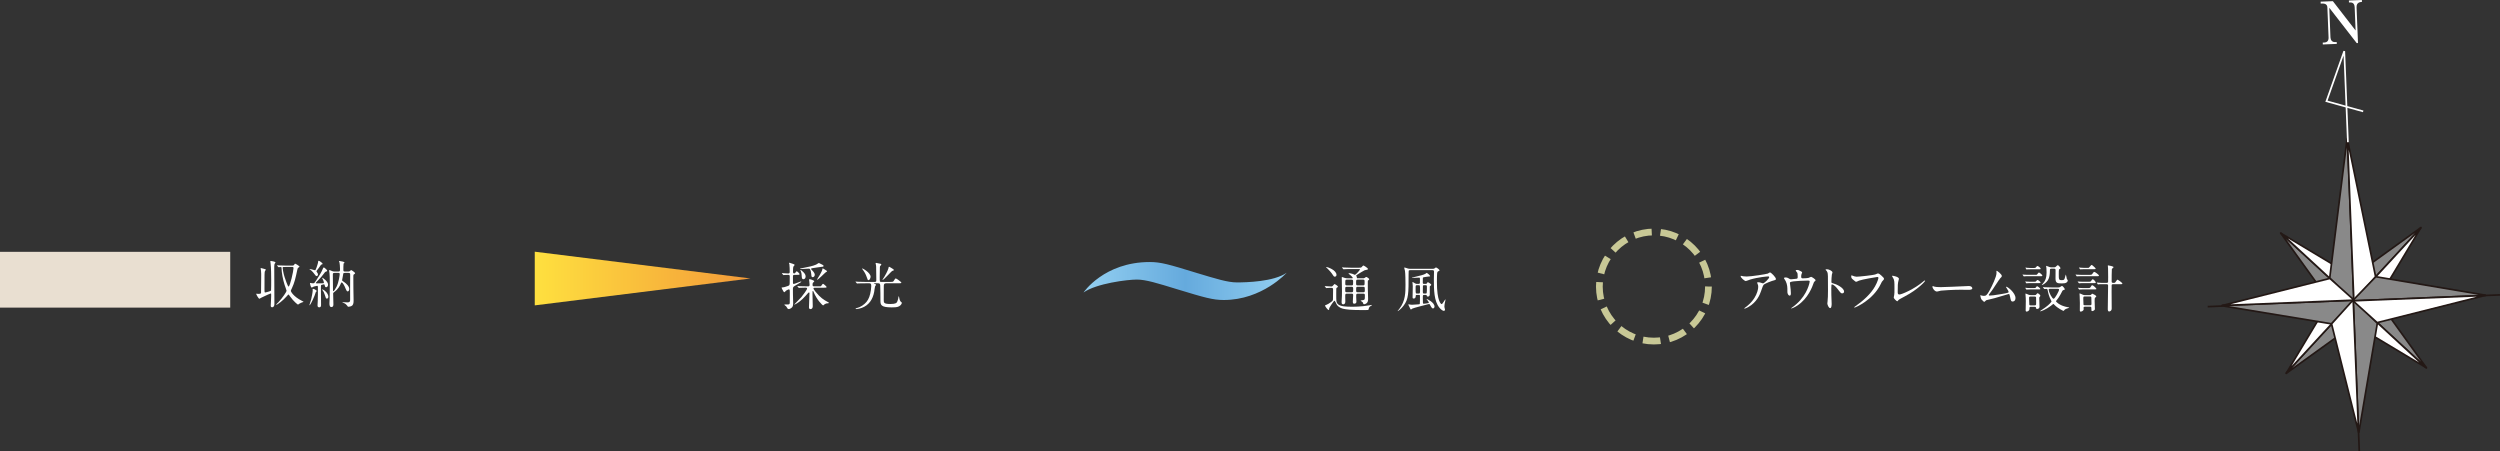 <?xml version="1.0" encoding="UTF-8"?>
<svg id="_レイヤー_2" data-name="レイヤー 2" xmlns="http://www.w3.org/2000/svg" width="557.403" height="100.558" xmlns:xlink="http://www.w3.org/1999/xlink" viewBox="0 0 557.403 100.558">
  <rect x="0" y="0" width="557.403" height="100.558" fill="#333333" stroke="none"/>
  <defs>
    <style>
      .cls-1, .cls-2, .cls-3, .cls-4, .cls-5 {
        stroke: #231815;
      }

      .cls-1, .cls-2, .cls-3, .cls-4, .cls-5, .cls-6 {
        stroke-width: .384px;
      }

      .cls-1, .cls-7, .cls-6 {
        fill: none;
      }

      .cls-2, .cls-4, .cls-8 {
        fill: #fff;
      }

      .cls-9 {
        fill: url(#linear-gradient-2);
      }

      .cls-3, .cls-4 {
        stroke-linejoin: round;
      }

      .cls-3, .cls-5 {
        fill: #898989;
      }

      .cls-10 {
        fill: url(#linear-gradient);
      }

      .cls-11 {
        fill: #e9dfd1;
      }

      .cls-7 {
        stroke: #c8c896;
        stroke-dasharray: 3.918 1.959;
        stroke-miterlimit: 10;
        stroke-width: 1.5px;
      }

      .cls-6 {
        stroke: #fff;
      }
    </style>
    <linearGradient id="linear-gradient" x1="-1405.353" y1="-5336.822" x2="-1405.353" y2="-5285.38" gradientTransform="translate(-5168.268 1467.455) rotate(90)" gradientUnits="userSpaceOnUse">
      <stop offset="0" stop-color="#f39939"/>
      <stop offset="1" stop-color="#ffe33f"/>
    </linearGradient>
    <linearGradient id="linear-gradient-2" x1="2771.628" y1="-2407.093" x2="2771.628" y2="-2349.984" gradientTransform="translate(-2114.049 -2708.973) rotate(90)" gradientUnits="userSpaceOnUse">
      <stop offset="0" stop-color="#9fd9f6"/>
      <stop offset=".503" stop-color="#65aadd"/>
      <stop offset="1" stop-color="#9fd9f6"/>
    </linearGradient>
  </defs>
  <g id="_文字" data-name="文字">
    <g>
      <path class="cls-8" d="M525.454,9.608l-6.117-7.875.262,6.592c.026.589.345,1.086,1.051,1.059l.341-.014.017.418-3.113.125-.017-.418.327-.014c.694-.028,1.004-.434.975-1.141l-.268-6.696c-.035-.862-.847-.869-1.213-.855l-.274.012-.017-.432,2.732-.11,5.07,6.542-.206-5.14c-.045-1.163-.739-1.136-1.277-1.114l-.015-.431,2.891-.116.017.431c-.329.014-1.244.05-1.198,1.214l.321,7.952-.289.011Z"/>
      <g>
        <g>
          <polygon class="cls-3" points="539.779 50.731 525.2 61.23 524.674 67.118 524.71 67.108 539.706 50.863 539.779 50.731"/>
          <polygon class="cls-4" points="539.706 50.863 524.71 67.108 530.528 66.148 539.706 50.863"/>
        </g>
        <g>
          <polygon class="cls-3" points="508.5 51.966 519.001 66.546 524.871 67.081 524.86 67.034 508.608 52.039 508.5 51.966"/>
          <polygon class="cls-4" points="508.608 52.039 524.86 67.034 523.916 61.218 508.608 52.039"/>
        </g>
        <g>
          <polygon class="cls-3" points="509.727 83.255 524.307 72.751 524.832 66.871 524.788 66.88 509.796 83.13 509.727 83.255"/>
          <polygon class="cls-4" points="509.796 83.13 524.788 66.88 518.971 67.833 509.796 83.13"/>
        </g>
        <g>
          <polygon class="cls-3" points="541.006 82.024 530.51 67.441 524.63 66.906 524.641 66.961 540.891 81.951 541.006 82.024"/>
          <polygon class="cls-4" points="540.891 81.951 524.641 66.961 525.598 72.772 540.891 81.951"/>
        </g>
        <g>
          <polygon class="cls-5" points="523.321 30.846 519.434 62.009 524.789 67.191 524.821 67.136 523.381 31.031 523.321 30.846"/>
          <polygon class="cls-2" points="523.381 31.031 524.821 67.136 529.675 61.732 523.381 31.031"/>
        </g>
        <g>
          <polygon class="cls-5" points="495.257 68.156 519.871 72.207 524.94 66.961 524.889 66.925 495.443 68.111 495.257 68.156"/>
          <polygon class="cls-2" points="495.443 68.111 524.889 66.925 519.47 62.075 495.443 68.111"/>
        </g>
        <g>
          <polygon class="cls-5" points="525.92 96.49 530.06 72.039 524.719 66.803 524.673 66.859 525.86 96.305 525.92 96.49"/>
          <polygon class="cls-2" points="525.86 96.305 524.673 66.859 519.845 72.208 525.86 96.305"/>
        </g>
        <g>
          <polygon class="cls-5" points="554.254 65.833 529.708 61.697 524.562 67.031 524.619 67.069 554.068 65.882 554.254 65.833"/>
          <polygon class="cls-2" points="554.068 65.882 524.619 67.069 530.011 71.936 554.068 65.882"/>
        </g>
        <polyline class="cls-6" points="523.493 31.708 522.675 11.401 518.711 22.568 526.901 24.829"/>
        <line class="cls-1" x1="554.068" y1="65.882" x2="557.396" y2="65.749"/>
        <line class="cls-1" x1="492.229" y1="68.372" x2="495.566" y2="68.233"/>
        <line class="cls-1" x1="525.86" y1="96.305" x2="526.027" y2="100.551"/>
      </g>
    </g>
  </g>
  <g id="_03-文字" data-name="03-文字">
    <rect class="cls-11" y="56.148" width="51.332" height="12.437"/>
    <g>
      <path class="cls-8" d="M177.206,61.28c-.227,0-.408,0-.408.329v1.429c0,.147.012.272.182.272.182,0,1.474-.555,1.61-.555.022,0,.067,0,.067.034,0,.113-.306.272-1.134.76-.646.374-.736.431-.736.884,0,.397,0,.805.011,1.213,0,.272.046,1.655.046,1.961,0,.419-.057.669-.216.873-.113.147-.476.431-.782.431-.136,0-.215-.079-.261-.136-.057-.057-.238-.397-.295-.465-.045-.057-.408-.283-.408-.363,0-.068.147-.068.216-.068s.408.011.487.011c.283,0,.476-.057.499-.306.012-.079.012-1.825.012-2.063,0-.896,0-1.009-.228-1.009-.045,0-.487.193-.601.284-.068.045-.307.351-.386.351-.102,0-.124-.045-.261-.272-.249-.442-.352-.612-.352-.726,0-.068.147-.068.238-.068.204,0,.521-.102,1.066-.283.283-.102.328-.114.419-.249.091-.147.091-.329.091-1.916,0-.261-.08-.352-.352-.352-.216,0-.68.011-.873.034-.022,0-.136.023-.158.023-.046,0-.068-.034-.103-.079l-.227-.261q-.046-.057-.046-.068c0-.022.023-.034.046-.034.192,0,1.167.079,1.395.079.181,0,.306-.102.306-.306,0-.385,0-1.395-.068-1.734-.011-.034-.09-.216-.09-.261,0-.057.057-.091.136-.091.057,0,.635.204.748.25.295.102.363.136.363.261,0,.068-.228.283-.261.34-.091.182-.091.907-.091,1.156,0,.136,0,.374.249.374.137,0,.216-.034.307-.193.136-.215.158-.272.283-.272.147,0,.635.51.635.624,0,.159-.227.159-.601.159h-.477ZM181.606,64.148c-.137,0-.238.068-.238.193,0,.102.374.578.477.714,1.054,1.326,1.836,1.802,2.721,2.279.158.091.249.136.249.181,0,.08-.125.091-.182.102-.317.011-.487.034-.748.193-.045.034-.283.283-.352.283-.158,0-1.417-1.247-2.132-2.993-.067-.182-.079-.216-.158-.216-.091,0-.091.034-.091.646,0,.385.057,2.279.057,2.709,0,.17,0,.68-.544.68-.227,0-.295-.227-.295-.442,0-.454.113-2.687.113-3.186,0-.034-.045-.079-.125-.079-.09,0-.136.057-.17.102-.419.476-.781.896-1.281,1.372-.93.896-1.723,1.236-1.813,1.236-.011,0-.022-.011-.022-.022,0-.034,1.371-1.372,1.599-1.655.352-.419,1.28-1.667,1.28-1.905,0-.204-.215-.204-.351-.204-.261,0-.986.023-1.225.034-.034.011-.192.034-.238.034-.034,0-.057-.023-.102-.079l-.216-.261q-.045-.057-.045-.068c0-.023.022-.034.033-.034.08,0,.42.045.499.045.329.011.919.034,1.554.034h.271c.159,0,.375,0,.375-.318,0-.079-.023-.419-.057-.714,0-.068-.057-.385-.057-.453,0-.08.021-.102.113-.102.136,0,.316.045.51.125.477.204.521.227.521.34,0,.068-.022.091-.216.261-.102.079-.158.147-.158.555,0,.306.237.306.362.306h.953c.476,0,.521,0,.601-.079.067-.068.317-.488.419-.488.103,0,.805.59.805.714,0,.159-.227.159-.611.159h-2.086ZM181.028,60.214c.124.125.635.601.635,1.054,0,.306-.238.533-.454.533-.271,0-.294-.181-.329-.646-.033-.453-.146-.93-.249-1.1-.067-.113-.136-.159-.283-.159-.249,0-1.326.08-1.542.08-.374,0-.42,0-.42-.057,0-.045.057-.057.488-.136,1.36-.272,2.324-.454,3.095-.793.103-.045.521-.352.624-.352.022,0,.68.34.748.374.113.068.283.147.283.284,0,.17-.182.193-.396.193-.159,0-1.814.261-2.086.306-.147.023-.307.045-.307.17,0,.068.08.147.193.25ZM179.134,62.255c-.352,0-.363-.306-.397-.896-.011-.283-.033-.533-.158-.805-.125-.283-.137-.306-.137-.34s.023-.034.035-.034c.057,0,.09,0,.328.204.612.521.771.816.816,1.167.045.352-.158.703-.487.703ZM184.395,60.487c0,.068-.023.079-.262.204-.181.091-1.654,1.678-1.949,1.678-.023,0-.034-.011-.034-.023,0-.057.578-.93.669-1.1.182-.329.51-.918.544-1.224.012-.023.034-.204.046-.204.057,0,.373.204.453.249.477.306.533.34.533.42Z"/>
      <path class="cls-8" d="M194.996,63.162c-.113,0-.147,0-.147.034,0,.045.091.091.227.113.147.023.238.113.238.193,0,.068-.182.295-.204.34-.079.181-.17,1.066-.204,1.236-.306,1.655-1.156,2.97-2.767,3.571-.34.125-.918.261-1.224.261-.103,0-.147-.034-.147-.079,0-.079.136-.113.271-.147.737-.159,1.645-.748,2.154-1.372.533-.669.805-1.406.986-2.664.045-.295.08-.68.08-.896,0-.59-.238-.59-.442-.59h-.602c-.896,0-1.474,0-1.87.023-.034.011-.204.034-.238.034s-.057-.034-.102-.079l-.216-.261c-.022-.034-.046-.057-.046-.068,0-.023.012-.034.034-.034.079,0,.431.034.511.045.51.022,1.02.034,1.553.034h2.211c.329,0,.329-.136.329-.624,0-.363-.034-1.961-.034-2.29,0-.51,0-.555-.034-.805-.011-.068-.091-.363-.091-.431s.057-.091.125-.091c.045,0,.918.17.998.204.057.034.158.079.158.147,0,.091-.091.17-.158.227-.137.125-.17.193-.17.397,0,.351-.035,1.916-.035,2.233,0,1.02,0,1.032.363,1.032h2.007c.476,0,.601,0,.726-.193.328-.522.374-.578.499-.578.158,0,1.235.805,1.235.918,0,.159-.227.159-.612.159h-2.789c-.431,0-.521.216-.521.658-.011.488-.011,2.494-.011,3.061,0,.601,0,.896,1.508.896,1.156,0,1.395-.227,1.53-.589.182-.488.204-.635.249-1.021.012-.057.023-.125.046-.125.045,0,.091.159.113.317.011.068.103.76.442.975.09.057.136.091.136.181,0,.352-.431.76-.861.884-.363.114-.771.136-1.384.136-2.448,0-2.517-.578-2.517-1.542,0-.805,0-2.415-.045-3.378-.022-.385-.171-.454-.487-.454h-.771ZM194.112,61.699c0,.204-.181.76-.465.76-.17,0-.192-.057-.316-.454-.341-1.021-.624-1.406-1.021-1.939-.067-.091-.124-.204-.113-.215.068-.114,1.916.964,1.916,1.848ZM198.67,59.704c.578.34.601.363.601.499s-.103.147-.295.182c-.192.034-1.916,2.041-2.199,2.041-.012,0-.034-.011-.034-.034,0-.034.408-.646.465-.737.623-1.032.873-1.734.896-1.916.022-.147.046-.238.103-.272.045-.011.385.193.465.238Z"/>
    </g>
    <g>
      <path class="cls-8" d="M60.356,65.436c-.09,0-.952.386-2.052.918-.079.045-.431.261-.465.261-.204,0-.714-.975-.714-1.077,0-.045.034-.057.068-.057.057,0,.316.045.373.045.193,0,.613,0,.636-.204.011-.079.034-3.344.034-3.696,0-.329.022-.794-.046-1.304-.011-.068-.079-.42-.079-.499,0-.057.057-.057.091-.057.011,0,.419.102.442.113.555.147.623.147.623.283,0,.045-.17.227-.193.283-.102.238-.102.624-.102,4.093,0,.601,0,.669.182.669.091,0,.646-.159.782-.204.362-.102.465-.159.499-.272.033-.091.033-1.825.033-2.256,0-1.167-.022-2.777-.136-3.741-.011-.068-.057-.374-.057-.442,0-.091.022-.114.103-.114.079,0,1.043.147,1.043.34,0,.045-.034.091-.147.238-.057.091-.125.181-.125.612,0,1.202.034,7.075.034,8.412,0,.329-.113.726-.521.726-.272,0-.295-.227-.295-.374,0-.125.137-2.438.091-2.608-.012-.068-.057-.091-.103-.091ZM61.807,59.246q-.045-.057-.045-.079c0-.011.012-.023.034-.023.079,0,.431.034.499.034.555.034,1.02.045,1.553.045h1.304c.25,0,.329-.034.442-.204.136-.204.147-.227.215-.227.114,0,.907.51.941.578.012.023.012.045.012.068,0,.102-.08.147-.295.272-.068.045-.125.181-.182.453-.385,1.825-.601,2.834-1.213,4.127-.147.306-.227.465-.227.544,0,.193.566,1.27,2.46,2.233.329.17.374.193.374.238,0,.023-.17.068-.204.079-.113.034-.499.159-.771.352-.034.022-.216.181-.261.181-.068,0-1.009-.737-1.78-1.848-.249-.363-.283-.408-.34-.408s-.08.034-.374.374c-.806.941-2.109,1.927-2.336,1.927-.034,0-.057-.022-.057-.045,0-.045.419-.419.487-.499,1.01-1.077,1.848-2.358,1.848-2.596,0-.102-.373-1.111-.441-1.315-.352-1.111-.669-2.687-.681-3.798,0-.113-.034-.17-.158-.17-.068,0-.431.034-.487.034-.034,0-.057-.022-.103-.068l-.216-.261ZM63.791,59.518c-.227,0-.635.011-.68.023-.057.023-.091.091-.091.17,0,.102.124,1.111.419,2.029.137.419.715,2.154.896,2.154.328,0,1.11-3.514,1.11-4.115,0-.261-.17-.261-.329-.261h-1.326Z"/>
      <path class="cls-8" d="M70.617,64.892c0,.057-.182.193-.203.238-.058.17-.216.635-.284.805-.499,1.247-1.009,2.131-1.1,2.131-.046,0-.046-.034-.046-.045,0-.022.352-1.077.397-1.292.103-.431.34-1.61.34-1.961,0-.045-.022-.25-.022-.295,0-.057.012-.08.102-.08.125,0,.386.136.397.136.136.079.419.25.419.363ZM70.572,59.666c.113-.317.363-1.088.363-1.315,0-.102.011-.204.136-.204.158,0,.861.51.861.669,0,.102-.091.125-.238.159-.124.034-.158.091-.646.816-.08.113-.488.567-.488.692,0,.057.034.113.068.147.102.136.271.363.271.567,0,.147-.113.363-.294.363-.079,0-.192-.023-.386-.317-.204-.306-.635-.839-1.088-1.134-.08-.045-.137-.079-.137-.114,0-.022.046-.022.057-.022.17,0,.602.125.782.181.046.011.363.113.397.113.124,0,.238-.329.34-.601ZM71.162,68.52c-.363,0-.363-.306-.363-.465,0-.147.045-.816.045-.952.023-.533.035-1.428.035-1.542v-1.599c0-.181-.068-.238-.171-.238-.102,0-.556.102-.714.159-.08.023-.42.238-.487.238-.228,0-.397-.862-.397-.941,0-.023.034-.102.137-.102.045,0,.215.057.249.068.103.011.238.011.34.011.238,0,.284-.068.669-.646.556-.839,1.27-1.973,1.475-2.596.067-.193.113-.272.181-.272.171,0,.284.114.636.465.124.114.136.136.136.216,0,.159-.022.159-.25.238-.192.057-.227.102-.442.408-.476.658-.601.782-1.711,1.95-.08.079-.103.102-.103.159,0,.102.113.102.306.102.42,0,1.089-.011,1.293-.023.068-.011.192-.023.192-.136,0-.227-.261-.782-.329-.918-.011-.023-.079-.147-.079-.159s.022-.023.034-.023c.137,0,1.304.828,1.304,1.531,0,.352-.204.59-.419.59-.238,0-.272-.17-.352-.488-.023-.102-.045-.17-.147-.17-.079,0-.454.102-.533.136-.147.057-.147.113-.147.59,0,2.256.012,2.517.034,3.741.012.317,0,.669-.419.669ZM73.214,66.173c0,.193-.125.408-.329.408-.215,0-.227-.091-.476-.873-.159-.521-.272-.68-.522-1.043-.067-.102-.067-.114-.067-.147,0-.045.317.091.556.272.566.431.839.986.839,1.383ZM76.887,60.845c-.203,0-.306.045-.352.17-.022.068-.113.669-.136.793-.022.091-.124.544-.124.646,0,.136.045.17.465.442.476.318,1.133.941,1.133,1.531,0,.408-.238.555-.352.555-.203,0-.362-.363-.476-.657-.192-.521-.624-1.349-.862-1.349-.09,0-.146.113-.181.204-.192.476-.567,1.281-1.485,1.927-.17.125-.238.193-.238.374,0,.329.057,1.984.057,2.347,0,.181,0,.635-.431.635-.408,0-.453-.419-.453-.851,0-.181.057-1.077.057-1.292.022-.771.022-2.324.022-2.88,0-1.599-.012-2.063-.068-2.562-.011-.091-.09-.488-.09-.59,0-.057.067-.057.102-.057.091,0,.147.023.623.227.113.045.284.08.432.08h.94c.317,0,.341-.125.341-.567,0-.51-.068-1.225-.113-1.44-.012-.045-.114-.227-.114-.272,0-.057.057-.08.103-.08.147.023.748.136.816.159.271.091.306.159.306.227,0,.034-.011.068-.045.091-.022.023-.147.079-.159.102-.045.068-.045,1.292-.045,1.451,0,.227.079.329.34.329h.76c.17,0,.227-.011.306-.068.046-.034.261-.261.329-.261.091,0,.885.544.885.703,0,.091-.103.159-.238.25-.159.102-.159.136-.159.51,0,.363.012,2.188.012,2.596,0,.374.045,2.188.045,2.596,0,.454,0,.93-.272,1.224-.215.227-.725.306-.838.306-.182,0-.216-.057-.341-.272-.079-.125-.374-.431-.76-.578-.113-.045-.306-.113-.306-.159,0-.023.045-.023.068-.023.146,0,.873.057,1.043.057.521,0,.635-.147.635-.578-.023-1.565.011-4.07.011-5.623,0-.227-.045-.374-.374-.374h-.816ZM74.586,60.845c-.375,0-.375.147-.375.453,0,.476.012,3.208.035,3.481.011.091.021.147.09.147.125,0,.499-.567.726-1.043.477-1.009.681-2.517.681-2.766,0-.272-.147-.272-.295-.272h-.861Z"/>
    </g>
    <g>
      <path class="cls-8" d="M295.41,63.897q-.057-.057-.057-.068c0-.022.022-.034.045-.034.204,0,1.19.079,1.417.079.204,0,.261-.045.419-.227.25-.283.284-.317.341-.317s.726.397.726.601c0,.034-.012.057-.022.068-.034.045-.238.17-.284.204-.067.068-.067.193-.067,1.383,0,1.576,0,1.78.283,2.131.521.669,2.233.669,3.016.669.567,0,2.052.045,4.194-.329.057-.011.318-.068.386-.068.022,0,.068,0,.068.045,0,.011-.012.057-.091.102-.261.136-.396.216-.544.476-.034.068-.103.453-.17.51-.022.011-1.293.011-1.474.011-2.449,0-3.436-.136-4.127-.295-.159-.034-.976-.227-1.418-.918-.09-.136-.396-.873-.498-.873-.193,0-1.19,1.599-1.19,1.678-.012.352-.022.385-.125.385-.216,0-.805-.805-.805-.975,0-.079.124-.113.237-.147.216-.057.749-.374,1.055-.612.477-.351.477-.363.477-.85,0-.261.022-1.61.022-1.905-.011-.385-.068-.442-.386-.442-.022,0-.646-.011-.952.034-.022,0-.136.023-.159.023-.045,0-.067-.023-.102-.079l-.215-.261ZM297.62,61.686c-.192,0-.283-.08-.453-.386-.022-.034-.329-.555-1.065-1.292-.068-.068-.442-.42-.442-.431,0-.045.067-.045.103-.045.227,0,2.222.68,2.222,1.757,0,.181-.103.397-.363.397ZM302.938,59.691c.396,0,.487,0,.624-.102.057-.045.328-.396.419-.396.103,0,1.021.567,1.021.782,0,.079-.067.125-.147.147-.079.023-.51.102-.601.136-.228.091-1.271.749-1.508.896-.057.034-.386.249-.386.329,0,.034.125.17.136.204.034.057.034.125.034.306,0,.057.057.057.216.057h1.156c.124,0,.249,0,.374-.091.045-.023.261-.215.329-.215.147,0,.68.374.68.51,0,.091-.091.147-.181.215-.137.091-.137.147-.137.34,0,1.576,0,1.746.034,2.54.034.692.034,1.156.034,1.304,0,.488-.102.782-.374.986-.125.091-.363.204-.511.204-.125,0-.17-.079-.192-.125-.012-.034-.079-.261-.113-.306-.057-.079-.487-.329-.487-.374,0-.068.566-.113.668-.147.284-.102.284-.181.284-.998,0-.238,0-.419-.341-.419h-1.235c-.329,0-.352.17-.352.397v.431c0,.125.046.76.046.907,0,.204-.023.51-.533.51-.238,0-.271-.283-.271-.465,0-.215.079-1.236.079-1.474,0-.306-.216-.306-.341-.306h-1.065c-.362,0-.362.091-.362.703,0,.147.022.884.022,1.043,0,.624-.408.635-.477.635-.329,0-.351-.25-.351-.567,0-.113.021-.544.033-.646.034-.442.046-.794.046-1.746,0-.42-.046-2.494-.046-2.97,0-.091,0-.159.068-.159.022,0,.578.193.623.204.262.091.408.08.533.08h1.1c.068,0,.137,0,.137-.091,0-.079-.307-.454-.658-.714-.249-.181-.295-.204-.295-.272,0-.057.113-.057.147-.057.113,0,.431.034.794.159.068.023.408.204.487.204.159,0,1.111-1.021,1.111-1.202,0-.091-.068-.091-.216-.091h-1.746c-.271,0-1.031,0-1.428.034-.034,0-.205.023-.238.023-.046,0-.068-.023-.103-.068l-.215-.261q-.057-.057-.057-.08c0-.022.022-.022.045-.022.068,0,.419.034.499.034.317.011.907.045,1.553.045h1.633ZM300.285,63.942c-.103,0-.25.011-.318.136-.033.068-.033.125-.033.714,0,.193,0,.374.352.374h1.065c.352,0,.352-.125.352-.658,0-.419,0-.567-.352-.567h-1.065ZM300.274,62.344c-.329,0-.329.091-.329.896,0,.181,0,.397.329.397h1.088c.329,0,.329-.079.329-.873,0-.204,0-.419-.329-.419h-1.088ZM303.902,63.636c.352,0,.352-.068.352-.76,0-.386,0-.533-.352-.533h-1.19c-.352,0-.352.102-.352.726,0,.442,0,.567.352.567h1.19ZM303.969,65.167c.329,0,.329-.17.329-.442,0-.703,0-.782-.329-.782h-1.27c-.328,0-.328.08-.328.76,0,.306,0,.465.328.465h1.27Z"/>
      <path class="cls-8" d="M319.481,59.929c.182,0,.271-.011.42-.125.181-.159.215-.17.283-.17s.771.408.771.669c0,.045-.022.091-.17.136-.125.045-.182.079-.295.215-.113.136-.113,1.871-.113,2.166,0,4.478.941,4.988,1.055,4.988.204,0,.737-1.043.827-1.043.023,0,.046.011.046.045,0,.022-.046.193-.057.238-.137.521-.204,1.088-.204,1.259,0,.034,0,.159.033.295.012.023.103.374.103.397,0,.215-.125.317-.261.317-.25,0-.691-.352-.975-.703-1.225-1.463-1.248-4.048-1.248-6.326,0-.25.035-1.463.035-1.746,0-.306-.238-.306-.375-.306h-4.932c-.091,0-.271,0-.34.147-.022.057-.022.646-.022.726,0,4.41,0,5.544-1.111,7.041-.567.771-1.259,1.224-1.292,1.224-.012,0-.034-.023-.034-.045,0-.034.271-.34.407-.51,1.338-1.746,1.338-3.639,1.338-5.351,0-.726-.022-2.528-.113-3.05-.022-.113-.17-.612-.17-.691,0-.045.034-.079.091-.079.068,0,.306.068.408.113.329.125.465.17.726.17h5.17ZM317.53,65.756c-.295,0-.295.068-.295.726,0,1.123,0,1.247.193,1.247.057,0,.532-.068.623-.079.477-.068.521-.068.521-.17,0-.17-.283-.51-.408-.657-.022-.023-.102-.113-.102-.147,0-.011.011-.023.034-.023.057,0,1.746.748,1.746,1.712,0,.216-.182.408-.341.408-.181,0-.362-.249-.442-.397-.271-.533-.306-.59-.431-.59-.045,0-.113.011-.136.023-.566.159-3.322.839-3.594.998-.046.023-.25.204-.307.204-.067,0-.09-.034-.17-.204-.147-.283-.419-.828-.419-.862,0-.068.045-.102.102-.102.034,0,.216.045.249.057.205.045.488.045.521.045.205,0,1.406-.091,1.418-.091.125-.011.238-.023.271-.114.034-.079.034-1.236.034-1.769,0-.216-.102-.216-.295-.216h-.386c-.158,0-.249.011-.26.204-.012.216-.023.601-.477.601-.227,0-.227-.159-.227-.272,0-.351.045-2.097.045-2.494,0-.023-.045-.567-.045-.578-.012-.045-.045-.204-.045-.238,0-.057.021-.08.079-.08.067,0,.113.023.521.284.181.113.374.113.465.113h.328c.079,0,.238,0,.284-.204,0-.023.011-.521.011-.782,0-.329,0-.408-.181-.408-.216,0-1.305.068-1.554.068-.034,0-.068,0-.068-.022,0-.045.034-.057.295-.114,1.735-.419,2.268-.544,2.71-.782.045-.023.261-.215.328-.215.046,0,.737.544.737.714,0,.091-.067.091-.249.091-.046,0-1.27.159-1.327.227-.057.057-.057.159-.057,1.123,0,.193.022.306.284.306h.316c.125,0,.25,0,.375-.215.079-.136.102-.182.158-.182.012,0,.748.408.748.59,0,.102-.045.136-.124.181-.068.045-.182.125-.204.204v1.678c0,.204,0,.567-.431.567-.216,0-.238-.136-.272-.272-.022-.091-.136-.091-.25-.091h-.306ZM316.306,65.45c.307,0,.307-.079.307-.828,0-.998,0-1.032-.307-1.032h-.386c-.294,0-.294.068-.294.703,0,1.111.011,1.156.306,1.156h.374ZM317.52,63.591c-.091,0-.228,0-.262.136-.022.057-.022.93-.022,1.032,0,.624,0,.692.284.692h.316c.295,0,.307,0,.307-1.372,0-.419,0-.488-.283-.488h-.34Z"/>
    </g>
    <g>
      <path class="cls-8" d="M388.749,61.607c.227.034.476.045.714.045,1.009,0,4.376-.533,4.693-.657.08-.034.397-.261.465-.261.261,0,1.338,1.088,1.338,1.474,0,.079,0,.204-.396.295-.396.079-2.132.714-2.369,1.032-.137.193-.182.329-.578,1.451-.205.59-.851,2.392-2.857,3.503-.374.204-.703.329-.782.329-.046,0-.068-.023-.068-.057,0-.034.022-.057.227-.215.636-.465,1.417-1.134,2.03-2.109.623-.998.85-1.961.85-2.483,0-.249-.045-.465-.147-.669-.091-.181-.102-.204-.102-.249,0-.091.17-.102.237-.102.193,0,.329.011.613.102.067.022.373.147.441.147.317,0,1.406-1.088,1.406-1.383,0-.079-.068-.17-.216-.17-.181,0-2.233.159-4.047.703-.159.045-.806.329-.952.329-.272,0-1.157-.726-1.157-1.122,0-.023.022-.045.079-.045.035,0,.488.102.579.113Z"/>
      <path class="cls-8" d="M400.552,62.151c.261-.057.261-.17.261-.465,0-.544-.022-.737-.113-.896-.045-.079-.329-.397-.329-.488,0-.102.272-.113.352-.113.182,0,.317.011.806.295.237.136.271.159.271.306,0,.057-.113.295-.136.34-.057.125-.068.431-.068.567,0,.193.046.363.329.363.261,0,1.1-.034,1.338-.113.079-.023.453-.227.544-.227.113,0,.986.533.986.748,0,.113-.046.159-.113.215-.204.147-.227.17-.272.317-.34.964-1.247,3.515-3.662,5.125-.646.431-1.246.658-1.326.658-.034,0-.068-.023-.068-.045,0-.023.012-.045.092-.091.396-.272.771-.567,1.133-.896,2.449-2.166,2.914-4.818,2.914-4.955,0-.238-.193-.238-.352-.238-1.009,0-2.676.102-3.209.17-.85.113-.85.204-.85.385,0,.034.045.442.057.499.102.884.158,1.247.158,1.723,0,.216,0,.578-.26.578-.284,0-.465-.374-.511-.714-.011-.057-.011-.816-.011-.907,0-.68-.216-1.474-.624-2.029-.046-.068-.136-.193-.136-.261,0-.091.203-.147.396-.147.238,0,.42.068.623.193.284.181.375.227.545.227.182,0,.997-.079,1.235-.125Z"/>
      <path class="cls-8" d="M407.344,60.031c.408,0,1.225.363,1.225.726,0,.079-.113.408-.136.476-.057.283-.103,1.292-.103,1.576,0,.249.046.283.374.363.692.159,2.449.986,2.449,1.837,0,.374-.352.397-.408.397-.283,0-.317-.045-1.077-1.032-.317-.419-.85-.952-1.201-.952-.113,0-.159,0-.159.839,0,1.202.011,1.802.057,2.823.012.125.022.408.022.578,0,.283,0,1.032-.328,1.032-.341,0-.635-.771-.635-1.066,0-.045.045-.283.045-.329.079-.941.102-1.236.102-2.63,0-3.242,0-3.605-.136-3.968-.091-.238-.204-.352-.386-.521l-.022-.045c.012-.102.306-.102.317-.102Z"/>
      <path class="cls-8" d="M413.002,61.448c.261.125.703.25.941.25.465,0,3.786-.329,4.273-.544.352-.159.397-.181.477-.181.25,0,.431.159.782.465.511.454.578.578.578.737,0,.147-.057.204-.261.408-.182.17-.227.261-.442.714-1.779,3.696-5.736,5.283-5.85,5.283-.057,0-.079-.045-.079-.068,0-.045.033-.068.146-.147,1.973-1.383,3.572-2.88,4.479-4.49.556-.975.771-1.803.771-1.916,0-.193-.193-.204-.25-.204-.125,0-3.424.556-4.081.816-.091.045-.499.25-.59.25-.147,0-.227,0-.816-.544-.215-.193-.328-.306-.328-.635,0-.091.011-.147.034-.261.057,0,.124.034.215.068Z"/>
      <path class="cls-8" d="M423.207,62.933c-.046.238-.091.533-.091,2.131,0,.329,0,.601.374.601.487,0,3.39-1.224,5.385-2.959.159-.136.182-.159.262-.159.057,0,.09.045.09.091,0,.113-1.678,1.95-4.455,3.401-1.315.68-1.406.748-1.645,1.043-.057.079-.079.091-.124.091-.091,0-.771-.556-.771-.862,0-.057.09-.51.102-.533.057-.261.057-.68.057-1.463,0-1.496,0-1.802-.295-2.335-.045-.068-.249-.374-.249-.442,0-.045.067-.057.113-.057.124,0,1.429.227,1.429.691,0,.091-.159.635-.182.76Z"/>
      <path class="cls-8" d="M438.706,63.783c.068,0,.192-.011.249-.011.692,0,.794.419.794.499,0,.317-.465.351-.94.351-.262,0-1.395-.023-1.621-.023-1.565,0-4.161.147-4.434.204-.136.023-.748.204-.884.204-.487,0-1.009-.703-1.009-1.088,0-.068.033-.136.09-.136s.329.125.386.136c.192.057.657.102,1.383.102.374,0,4.331-.147,5.986-.238Z"/>
      <path class="cls-8" d="M443.571,65.904c.352,0,1.111-.068,2.608-.329,1.666-.284,1.666-.34,1.666-.476s-.102-.351-.328-.669c-.091-.147-.261-.397-.261-.431s.033-.068.079-.068c.329,0,2.04,1.395,2.04,2.506,0,.76-.544.794-.623.794-.385,0-.431-.284-.578-1.032-.102-.544-.147-.646-.317-.646-.057,0-2.619.782-3.106.918-.307.079-1.791.419-1.894.465-.079.034-.352.363-.431.363-.102,0-.102-.011-.601-.499-.136-.136-.295-.794-.295-.907,0-.034,0-.079.045-.079.058,0,.284.091.329.102.091.023.272.057.408.057.477,0,.703-.147,1.315-1.259.499-.918,1.519-2.981,1.519-3.843,0-.057-.022-.329-.022-.374,0-.057.012-.125.079-.125.08,0,1.123.76,1.123,1.156,0,.193-.125.306-.352.521-.182.17-1.485,2.211-1.769,2.619-.125.17-.771,1.009-.782,1.055-.012.113.045.181.146.181Z"/>
      <path class="cls-8" d="M453.844,61.278c.261,0,.295,0,.477-.261.067-.091.204-.261.283-.261.125,0,.76.521.76.68,0,.147-.125.147-.317.147h-2.925c-.272,0-.307,0-.624.011-.034.011-.182.034-.216.034-.057,0-.079-.023-.124-.08l-.147-.204c0-.011-.068-.091-.068-.113s.045-.023.057-.023c.045,0,.238.034.272.034.476.034.556.034.771.034h1.803ZM453.561,62.82c.227,0,.306,0,.453-.182.159-.193.204-.215.261-.215.171,0,.681.397.681.556,0,.147-.137.147-.317.147h-1.962c-.238,0-.295,0-.476.011-.057,0-.317.034-.363.034-.057,0-.067-.023-.091-.057l-.158-.272c-.023-.034-.034-.057-.034-.068,0-.023.034-.023.057-.023.034,0,.204.034.238.034.159.023.589.034.805.034h.907ZM453.527,64.226c.238,0,.295,0,.408-.159.159-.227.216-.25.261-.25.147,0,.715.454.715.589,0,.125-.125.125-.307.125h-1.916c-.136,0-.794.034-.828.034-.067,0-.09-.034-.102-.057l-.158-.249c-.023-.034-.023-.057-.023-.068,0-.034.023-.034.046-.034.057,0,.34.034.396.045.396.023.431.023.646.023h.861ZM453.527,59.748c.227,0,.283,0,.442-.193.068-.08.204-.25.317-.25.136,0,.703.419.703.601,0,.136-.137.136-.317.136h-1.95c-.284,0-.317,0-.624.011-.033.011-.192.034-.227.034-.045,0-.068-.023-.091-.068l-.147-.249c-.022-.011-.033-.057-.033-.08,0-.022.022-.034.045-.034.057,0,.295.045.352.057.419.022.465.034.691.034h.839ZM452.813,68.398c-.329,0-.329.125-.329.488,0,.487-.544.589-.612.589-.17,0-.227-.113-.227-.306,0-.295.034-1.701.034-2.018,0-.567-.022-.85-.057-1.27,0-.068-.022-.284-.022-.329,0-.068,0-.102.045-.102.079,0,.601.249.714.283.068.022.238.068.465.068h.839c.147,0,.262-.022.375-.181.158-.216.181-.238.271-.238.17,0,.612.397.612.556,0,.068-.022.091-.182.295-.067.091-.067.136-.067.193,0,.284.057,1.678.057,1.996,0,.34-.341.465-.533.465-.215,0-.227-.091-.25-.295-.021-.136-.146-.193-.306-.193h-.827ZM452.744,66.108c-.238,0-.34.091-.34.295,0,.102.033,1.462.057,1.542.057.147.238.147.317.147h.851c.352,0,.352-.114.352-.555,0-.238.011-1.021-.012-1.202-.012-.17-.159-.227-.317-.227h-.907ZM458.844,64.09c.136,0,.306,0,.453-.079.068-.034.374-.272.442-.272.147,0,.635.59.635.748,0,.091-.034.102-.317.193-.192.057-.227.147-.601.896-.261.521-.703,1.134-.862,1.304-.181.215-.203.238-.203.272,0,.114.714.862,2.074,1.213.136.034.715.147.839.181.012,0,.068.023.068.045,0,.057-.636.227-.749.283-.237.102-.316.215-.441.374-.023.023-.057.068-.103.068-.079,0-1.304-.601-1.983-1.315-.204-.215-.227-.238-.283-.238-.046,0-.443.352-.533.419-1.18.873-2.188,1.225-2.358,1.225-.034,0-.068,0-.068-.034,0-.034.216-.17.228-.181,1.484-.952,1.927-1.462,2.143-1.723.09-.102.192-.215.192-.294,0-.023-.079-.159-.103-.193-.486-.896-.623-1.599-.781-2.335-.046-.238-.17-.238-.262-.238-.057,0-.385.034-.396.034-.068,0-.079-.023-.113-.068l-.227-.261c0-.011-.045-.057-.045-.079s.033-.023.057-.023c.045,0,.385.034.453.034.408.023,1.19.045,1.587.045h1.259ZM457.369,59.906c-.316,0-.316.17-.316.385,0,1.746-.477,2.267-.771,2.573-.408.442-.906.692-1.009.692-.012,0-.046,0-.046-.023,0,0,.057-.102.329-.397.477-.544.748-1.179.748-2.392,0-.227,0-.59-.034-.975-.011-.068-.067-.374-.067-.442,0-.011,0-.057.034-.057.067,0,.59.215.68.25.204.079.261.079.442.079h.657c.113,0,.182,0,.307-.091.068-.057.385-.386.487-.386.17,0,.601.533.601.669,0,.057-.033.102-.09.136-.023.011-.159.079-.193.102-.102.068-.102.703-.102,1.032,0,1.247,0,1.395.646,1.395.544,0,.579-.091.703-.465.046-.125.182-.794.227-.794.046,0,.171.805.216.952.022.068.227.329.227.397,0,.079-.079.306-.328.465-.193.125-.511.181-1.055.181-.976,0-1.361-.113-1.361-1.077,0-.272.012-1.621.012-1.927,0-.283-.227-.283-.328-.283h-.613ZM457.223,64.385c-.329,0-.442.022-.442.181,0,.635.794,2.052,1.089,2.052.283,0,1.224-1.723,1.224-2.029,0-.147-.124-.204-.272-.204h-1.598Z"/>
      <path class="cls-8" d="M466.033,61.278c.203,0,.328,0,.498-.238.262-.385.295-.419.42-.419.17,0,1.031.635,1.031.816,0,.147-.136.147-.317.147h-3.741c-.192,0-.385,0-.623.011-.046.011-.204.034-.238.034-.022,0-.045-.034-.079-.08l-.171-.238c-.011-.011-.033-.045-.033-.068,0-.022.022-.034.045-.034.045,0,.227.034.261.034.511.034.59.034.794.034h2.154ZM465.783,62.82c.238,0,.317,0,.453-.193.216-.317.295-.363.375-.363.204,0,.668.578.668.726,0,.136-.136.136-.316.136h-2.551c-.216,0-.307,0-.488.011-.057,0-.317.034-.362.034-.034,0-.046-.011-.079-.068l-.205-.25c-.011-.011-.033-.057-.033-.079,0-.023.022-.023.033-.023.034,0,.216.023.25.034.261.023.521.034.816.034h1.439ZM465.648,64.226c.227,0,.329,0,.476-.227.228-.363.25-.408.363-.408.204,0,.93.692.93.816,0,.114-.137.114-.317.114h-2.63c-.182,0-.397.011-.624.023-.046,0-.204.034-.238.034-.022,0-.034-.011-.079-.079l-.182-.238c-.022-.045-.034-.045-.034-.068,0-.034.022-.045.046-.045.045,0,.227.034.261.045.476.034.623.034.794.034h1.235ZM465.455,59.725c.136,0,.215,0,.294-.045.114-.068.477-.612.602-.612.079,0,.113.034.499.374.227.215.396.351.396.442,0,.136-.137.136-.317.136h-2.245c-.227,0-.386,0-.623.023-.034,0-.205.023-.227.023-.035,0-.068-.034-.092-.068l-.17-.249c-.011-.023-.033-.045-.033-.079,0-.023.022-.023.045-.023.045,0,.204.023.261.034.261.034.59.045.794.045h.816ZM464.865,68.375c-.068,0-.317,0-.317.261,0,.045.034.227.034.272,0,.397-.454.567-.669.567-.171,0-.182-.113-.193-.227,0-.249.012-1.44.012-1.712,0-.352-.012-.669-.046-1.451,0-.091-.033-.499-.033-.567s0-.102.045-.102c.091,0,.601.261.715.306.113.034.26.079.385.079h1.123c.146,0,.283-.045.34-.113.125-.159.158-.204.261-.204.079,0,.873.408.873.59,0,.068-.068.125-.216.261-.158.147-.158.317-.158.794,0,.215.057,1.485.057,1.769,0,.351-.533.465-.578.465-.205,0-.205-.079-.205-.521,0-.34,0-.465-.306-.465h-1.122ZM464.821,66.096c-.329,0-.329.113-.329.578,0,.272.022,1.168.045,1.236,0,.091.17.159.306.159h1.146c.329,0,.329-.17.329-.408,0-.17-.023-.884-.023-1.032,0-.408,0-.533-.306-.533h-1.167ZM469.706,63.069c.147,0,.283-.034.317-.216.012-.045.012-.918.012-1.077,0-.408,0-1.304-.023-1.939-.011-.091-.045-.544-.045-.578,0-.057,0-.091.045-.091.182,0,1.236.227,1.236.397,0,.079-.352.329-.386.408-.045.091-.045,2.517-.045,2.8,0,.295.181.295.51.295.125,0,.204-.034.284-.102.09-.079.396-.624.521-.624.067,0,1.076.692,1.076.884,0,.136-.146.136-.317.136h-1.757c-.068,0-.283,0-.317.215,0,.057-.012.159-.012,1.485,0,.533.022,3.14.022,3.73,0,.555-.476.657-.555.657-.318,0-.318-.374-.318-.567,0-.737.068-4.365.068-5.181,0-.136-.012-.34-.317-.34h-1.077c-.192,0-.385-.011-.623.023-.034,0-.193.034-.227.034-.035,0-.046-.011-.08-.079l-.158-.238c-.012-.022-.034-.057-.034-.091,0-.023.022-.023.034-.023.045,0,.227.034.261.034.261.023.51.045.805.045h1.1Z"/>
    </g>
    <polygon class="cls-10" points="167.342 62.087 119.231 56.118 119.231 68.086 167.342 62.087"/>
    <path class="cls-7" d="M380.919,63.885c0,6.717-5.445,12.162-12.163,12.162s-12.162-5.445-12.162-12.162,5.445-12.162,12.162-12.162,12.163,5.445,12.163,12.162Z"/>
    <path class="cls-9" d="M256.37,58.421c2.438,0,4.267.533,10.383,2.415,4.417,1.33,6.961,2.131,9.027,2.131,2.064,0,8.23-.144,11.1-2.157,0,0-5.431,6.078-14.033,6.078-2.415,0-4.247-.528-10.361-2.389-4.402-1.351-6.995-2.168-9.017-2.168-2.084,0-9,.853-11.887,2.881,0,0,4.552-6.791,14.789-6.791Z"/>
  </g>
</svg>